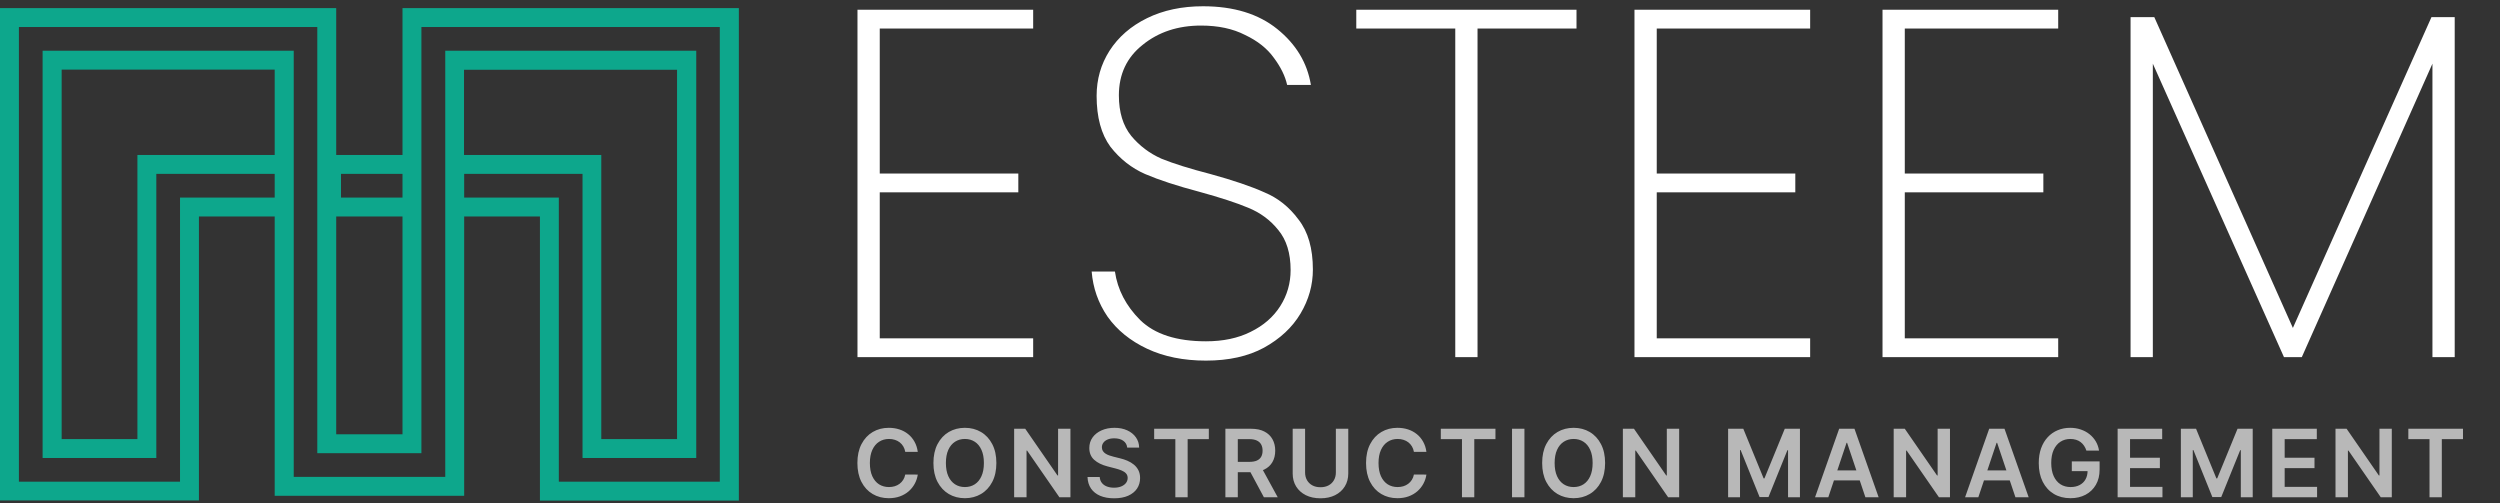 <svg xmlns="http://www.w3.org/2000/svg" width="308" height="62" viewBox="0 0 308 62" fill="none"><rect x="0" y="0" width="308" height="62" fill="#333333" stroke="none"/><path d="M108.385 3.516V21.38H125.457V23.697H108.385V41.683H127.286V44H105.641V1.199H127.286V3.516H108.385ZM148.577 44.427C145.813 44.427 143.395 43.939 141.322 42.964C139.249 41.988 137.623 40.667 136.444 39C135.306 37.334 134.656 35.484 134.493 33.452H137.359C137.684 35.688 138.72 37.679 140.468 39.427C142.257 41.175 144.96 42.049 148.577 42.049C150.691 42.049 152.52 41.663 154.064 40.891C155.65 40.118 156.869 39.061 157.723 37.72C158.576 36.379 159.003 34.895 159.003 33.269C159.003 31.196 158.495 29.55 157.479 28.331C156.503 27.111 155.264 26.197 153.76 25.587C152.296 24.977 150.305 24.327 147.784 23.636C145.021 22.904 142.785 22.173 141.078 21.441C139.411 20.709 137.989 19.592 136.81 18.088C135.672 16.543 135.103 14.45 135.103 11.808C135.103 9.775 135.631 7.926 136.688 6.259C137.785 4.552 139.33 3.211 141.322 2.235C143.313 1.26 145.61 0.772 148.211 0.772C151.991 0.772 155.04 1.707 157.357 3.577C159.674 5.446 161.056 7.743 161.503 10.466H158.576C158.332 9.369 157.784 8.251 156.93 7.113C156.117 5.975 154.938 5.04 153.394 4.308C151.89 3.536 150.081 3.15 147.967 3.15C145.122 3.15 142.724 3.943 140.773 5.528C138.822 7.072 137.846 9.145 137.846 11.747C137.846 13.82 138.354 15.486 139.371 16.746C140.387 17.966 141.626 18.901 143.09 19.551C144.594 20.161 146.606 20.791 149.126 21.441C151.93 22.213 154.146 22.965 155.772 23.697C157.438 24.388 158.84 25.506 159.979 27.05C161.157 28.554 161.747 30.607 161.747 33.208C161.747 35.119 161.239 36.927 160.222 38.635C159.206 40.342 157.702 41.744 155.711 42.842C153.76 43.898 151.382 44.427 148.577 44.427ZM194.226 1.199V3.516H182.032V44H179.289V3.516H167.094V1.199H194.226ZM204.111 3.516V21.38H221.182V23.697H204.111V41.683H223.011V44H201.367V1.199H223.011V3.516H204.111ZM234.67 3.516V21.38H251.741V23.697H234.67V41.683H253.57V44H231.926V1.199H253.57V3.516H234.67ZM302.42 2.113V44H299.677V7.845L283.581 44H281.386L265.229 7.845V44H262.485V2.113H265.411L282.483 40.403L299.555 2.113H302.42Z" fill="white"></path><path opacity="0.65" d="M113.07 55.67H111.528C111.484 55.417 111.403 55.194 111.285 54.998C111.167 54.801 111.02 54.633 110.844 54.496C110.668 54.358 110.468 54.255 110.243 54.187C110.02 54.115 109.78 54.08 109.521 54.08C109.063 54.08 108.656 54.195 108.302 54.426C107.947 54.654 107.67 54.989 107.469 55.431C107.269 55.871 107.168 56.408 107.168 57.042C107.168 57.688 107.269 58.232 107.469 58.674C107.673 59.114 107.95 59.446 108.302 59.672C108.656 59.894 109.061 60.005 109.517 60.005C109.77 60.005 110.006 59.972 110.226 59.906C110.449 59.838 110.648 59.737 110.824 59.606C111.002 59.474 111.152 59.312 111.273 59.119C111.396 58.927 111.482 58.707 111.528 58.46L113.07 58.468C113.012 58.869 112.887 59.246 112.695 59.597C112.505 59.949 112.256 60.26 111.949 60.529C111.641 60.795 111.281 61.004 110.869 61.155C110.457 61.303 109.999 61.378 109.497 61.378C108.755 61.378 108.093 61.206 107.51 60.862C106.928 60.519 106.469 60.023 106.134 59.375C105.799 58.727 105.631 57.949 105.631 57.042C105.631 56.133 105.8 55.356 106.138 54.71C106.476 54.062 106.936 53.566 107.519 53.222C108.101 52.879 108.76 52.707 109.497 52.707C109.966 52.707 110.403 52.773 110.807 52.905C111.211 53.037 111.571 53.231 111.887 53.486C112.203 53.739 112.462 54.049 112.666 54.417C112.872 54.783 113.006 55.2 113.07 55.67ZM122.753 57.042C122.753 57.952 122.583 58.731 122.242 59.379C121.905 60.025 121.443 60.519 120.858 60.862C120.275 61.206 119.615 61.378 118.876 61.378C118.137 61.378 117.475 61.206 116.889 60.862C116.307 60.516 115.846 60.02 115.505 59.375C115.167 58.727 114.998 57.949 114.998 57.042C114.998 56.133 115.167 55.356 115.505 54.71C115.846 54.062 116.307 53.566 116.889 53.222C117.475 52.879 118.137 52.707 118.876 52.707C119.615 52.707 120.275 52.879 120.858 53.222C121.443 53.566 121.905 54.062 122.242 54.71C122.583 55.356 122.753 56.133 122.753 57.042ZM121.216 57.042C121.216 56.402 121.116 55.862 120.916 55.423C120.718 54.981 120.443 54.647 120.091 54.422C119.74 54.194 119.335 54.08 118.876 54.08C118.417 54.08 118.012 54.194 117.66 54.422C117.308 54.647 117.032 54.981 116.832 55.423C116.634 55.862 116.535 56.402 116.535 57.042C116.535 57.682 116.634 58.224 116.832 58.666C117.032 59.106 117.308 59.439 117.66 59.667C118.012 59.893 118.417 60.005 118.876 60.005C119.335 60.005 119.74 59.893 120.091 59.667C120.443 59.439 120.718 59.106 120.916 58.666C121.116 58.224 121.216 57.682 121.216 57.042ZM131.877 52.823V61.262H130.517L126.54 55.514H126.47V61.262H124.942V52.823H126.31L130.282 58.575H130.356V52.823H131.877ZM138.872 55.143C138.834 54.783 138.672 54.503 138.386 54.302C138.103 54.102 137.735 54.001 137.281 54.001C136.963 54.001 136.689 54.049 136.461 54.145C136.233 54.242 136.059 54.372 135.938 54.537C135.817 54.702 135.755 54.89 135.753 55.102C135.753 55.277 135.792 55.43 135.872 55.559C135.955 55.688 136.066 55.798 136.206 55.889C136.346 55.977 136.501 56.051 136.672 56.111C136.842 56.172 137.014 56.222 137.187 56.264L137.978 56.461C138.297 56.536 138.603 56.636 138.897 56.762C139.194 56.889 139.459 57.048 139.692 57.24C139.928 57.432 140.115 57.665 140.253 57.937C140.39 58.209 140.459 58.527 140.459 58.893C140.459 59.387 140.332 59.823 140.08 60.199C139.827 60.573 139.461 60.865 138.983 61.077C138.508 61.286 137.933 61.39 137.257 61.39C136.6 61.39 136.03 61.288 135.547 61.085C135.066 60.882 134.689 60.585 134.417 60.195C134.148 59.805 134.003 59.33 133.981 58.769H135.485C135.507 59.063 135.597 59.307 135.757 59.503C135.916 59.698 136.123 59.843 136.379 59.939C136.637 60.036 136.926 60.084 137.244 60.084C137.577 60.084 137.868 60.034 138.118 59.935C138.371 59.834 138.569 59.694 138.711 59.515C138.854 59.334 138.927 59.122 138.93 58.88C138.927 58.661 138.862 58.479 138.736 58.336C138.61 58.191 138.433 58.07 138.205 57.974C137.979 57.875 137.716 57.787 137.413 57.71L136.453 57.463C135.758 57.284 135.209 57.014 134.805 56.651C134.404 56.286 134.203 55.801 134.203 55.196C134.203 54.699 134.338 54.264 134.607 53.89C134.879 53.516 135.248 53.227 135.715 53.02C136.183 52.812 136.711 52.707 137.302 52.707C137.901 52.707 138.426 52.812 138.876 53.02C139.33 53.227 139.685 53.514 139.944 53.882C140.202 54.247 140.335 54.667 140.343 55.143H138.872ZM142.193 54.104V52.823H148.927V54.104H146.318V61.262H144.802V54.104H142.193ZM150.968 61.262V52.823H154.133C154.781 52.823 155.325 52.935 155.764 53.161C156.207 53.386 156.541 53.702 156.766 54.108C156.994 54.512 157.108 54.983 157.108 55.522C157.108 56.063 156.992 56.533 156.762 56.931C156.534 57.327 156.197 57.633 155.752 57.85C155.307 58.064 154.76 58.172 154.112 58.172H151.858V56.902H153.906C154.285 56.902 154.595 56.85 154.837 56.746C155.079 56.639 155.258 56.483 155.373 56.28C155.491 56.074 155.55 55.821 155.55 55.522C155.55 55.222 155.491 54.967 155.373 54.755C155.255 54.541 155.075 54.379 154.833 54.269C154.591 54.156 154.28 54.1 153.898 54.1H152.497V61.262H150.968ZM155.328 57.438L157.417 61.262H155.711L153.659 57.438H155.328ZM164.578 52.823H166.107V58.336C166.107 58.941 165.964 59.472 165.678 59.931C165.395 60.39 164.997 60.748 164.483 61.007C163.969 61.262 163.369 61.39 162.682 61.39C161.993 61.39 161.391 61.262 160.877 61.007C160.364 60.748 159.965 60.39 159.682 59.931C159.399 59.472 159.258 58.941 159.258 58.336V52.823H160.787V58.209C160.787 58.56 160.864 58.873 161.017 59.148C161.174 59.423 161.394 59.639 161.677 59.795C161.96 59.949 162.295 60.026 162.682 60.026C163.07 60.026 163.405 59.949 163.688 59.795C163.973 59.639 164.193 59.423 164.347 59.148C164.501 58.873 164.578 58.56 164.578 58.209V52.823ZM175.735 55.67H174.194C174.15 55.417 174.069 55.194 173.951 54.998C173.833 54.801 173.686 54.633 173.51 54.496C173.334 54.358 173.133 54.255 172.908 54.187C172.686 54.115 172.445 54.08 172.187 54.08C171.728 54.08 171.322 54.195 170.967 54.426C170.613 54.654 170.335 54.989 170.135 55.431C169.934 55.871 169.834 56.408 169.834 57.042C169.834 57.688 169.934 58.232 170.135 58.674C170.338 59.114 170.616 59.446 170.967 59.672C171.322 59.894 171.727 60.005 172.183 60.005C172.436 60.005 172.672 59.972 172.892 59.906C173.114 59.838 173.313 59.737 173.489 59.606C173.668 59.474 173.817 59.312 173.938 59.119C174.062 58.927 174.147 58.707 174.194 58.46L175.735 58.468C175.677 58.869 175.552 59.246 175.36 59.597C175.17 59.949 174.922 60.26 174.614 60.529C174.306 60.795 173.947 61.004 173.534 61.155C173.122 61.303 172.665 61.378 172.162 61.378C171.42 61.378 170.758 61.206 170.176 60.862C169.594 60.519 169.135 60.023 168.8 59.375C168.464 58.727 168.297 57.949 168.297 57.042C168.297 56.133 168.466 55.356 168.804 54.71C169.142 54.062 169.602 53.566 170.184 53.222C170.767 52.879 171.426 52.707 172.162 52.707C172.632 52.707 173.069 52.773 173.473 52.905C173.877 53.037 174.236 53.231 174.552 53.486C174.868 53.739 175.128 54.049 175.331 54.417C175.537 54.783 175.672 55.2 175.735 55.67ZM177.507 54.104V52.823H184.24V54.104H181.632V61.262H180.115V54.104H177.507ZM187.81 52.823V61.262H186.281V52.823H187.81ZM197.749 57.042C197.749 57.952 197.579 58.731 197.238 59.379C196.901 60.025 196.439 60.519 195.854 60.862C195.271 61.206 194.611 61.378 193.872 61.378C193.133 61.378 192.471 61.206 191.885 60.862C191.303 60.516 190.842 60.02 190.501 59.375C190.163 58.727 189.994 57.949 189.994 57.042C189.994 56.133 190.163 55.356 190.501 54.71C190.842 54.062 191.303 53.566 191.885 53.222C192.471 52.879 193.133 52.707 193.872 52.707C194.611 52.707 195.271 52.879 195.854 53.222C196.439 53.566 196.901 54.062 197.238 54.71C197.579 55.356 197.749 56.133 197.749 57.042ZM196.212 57.042C196.212 56.402 196.112 55.862 195.912 55.423C195.714 54.981 195.439 54.647 195.087 54.422C194.736 54.194 194.331 54.08 193.872 54.08C193.413 54.08 193.008 54.194 192.656 54.422C192.304 54.647 192.028 54.981 191.828 55.423C191.63 55.862 191.531 56.402 191.531 57.042C191.531 57.682 191.63 58.224 191.828 58.666C192.028 59.106 192.304 59.439 192.656 59.667C193.008 59.893 193.413 60.005 193.872 60.005C194.331 60.005 194.736 59.893 195.087 59.667C195.439 59.439 195.714 59.106 195.912 58.666C196.112 58.224 196.212 57.682 196.212 57.042ZM206.873 52.823V61.262H205.513L201.536 55.514H201.466V61.262H199.938V52.823H201.306L205.278 58.575H205.352V52.823H206.873ZM212.903 52.823H214.774L217.279 58.938H217.378L219.883 52.823H221.754V61.262H220.287V55.464H220.209L217.877 61.237H216.78L214.448 55.452H214.37V61.262H212.903V52.823ZM225.246 61.262H223.614L226.585 52.823H228.472L231.448 61.262H229.816L227.562 54.553H227.496L225.246 61.262ZM225.299 57.953H229.75V59.181H225.299V57.953ZM240.237 52.823V61.262H238.877L234.901 55.514H234.831V61.262H233.302V52.823H234.67L238.643 58.575H238.717V52.823H240.237ZM243.73 61.262H242.098L245.069 52.823H246.956L249.932 61.262H248.3L246.046 54.553H245.98L243.73 61.262ZM243.783 57.953H248.234V59.181H243.783V57.953ZM257.043 55.518C256.974 55.295 256.88 55.096 256.759 54.92C256.641 54.742 256.498 54.589 256.33 54.463C256.165 54.336 255.976 54.242 255.761 54.178C255.547 54.112 255.314 54.08 255.061 54.08C254.608 54.08 254.204 54.194 253.849 54.422C253.495 54.65 253.216 54.985 253.013 55.427C252.812 55.867 252.712 56.402 252.712 57.034C252.712 57.672 252.812 58.211 253.013 58.654C253.213 59.096 253.492 59.432 253.849 59.663C254.207 59.891 254.621 60.005 255.094 60.005C255.522 60.005 255.893 59.923 256.207 59.758C256.522 59.593 256.766 59.36 256.936 59.057C257.106 58.753 257.191 58.395 257.191 57.986L257.538 58.04H255.246V56.845H258.671V57.858C258.671 58.581 258.517 59.206 258.209 59.733C257.902 60.261 257.479 60.667 256.94 60.953C256.402 61.236 255.783 61.378 255.086 61.378C254.308 61.378 253.626 61.203 253.038 60.854C252.452 60.503 251.995 60.004 251.665 59.358C251.338 58.71 251.175 57.941 251.175 57.051C251.175 56.369 251.271 55.761 251.463 55.225C251.658 54.689 251.93 54.235 252.279 53.861C252.628 53.485 253.038 53.199 253.507 53.004C253.977 52.806 254.488 52.707 255.04 52.707C255.507 52.707 255.943 52.776 256.347 52.913C256.751 53.048 257.109 53.24 257.422 53.49C257.738 53.74 257.998 54.037 258.201 54.38C258.404 54.724 258.538 55.103 258.601 55.518H257.043ZM260.892 61.262V52.823H266.381V54.104H262.421V56.395H266.097V57.677H262.421V59.981H266.414V61.262H260.892ZM268.683 52.823H270.554L273.06 58.938H273.159L275.664 52.823H277.535V61.262H276.068V55.464H275.99L273.657 61.237H272.561L270.229 55.452H270.15V61.262H268.683V52.823ZM279.943 61.262V52.823H285.432V54.104H281.471V56.395H285.147V57.677H281.471V59.981H285.465V61.262H279.943ZM294.669 52.823V61.262H293.31L289.333 55.514H289.263V61.262H287.734V52.823H289.102L293.075 58.575H293.149V52.823H294.669ZM296.707 54.104V52.823H303.441V54.104H300.832V61.262H299.316V54.104H296.707Z" fill="white"></path><path fill-rule="evenodd" clip-rule="evenodd" d="M57.167 1H49.589V19.093H41.42V1H0V8.577V54.077V61.654H24.508V26.67H33.842V61.081H57.185V26.67H66.519V61.672H91.026V1H57.185H57.167ZM42.011 21.421H49.589V24.341H42.011V21.421ZM41.42 26.67H49.589V53.504H41.42V26.67ZM33.842 19.093H16.93V54.095H7.596V8.577H33.842V19.075V19.093ZM88.68 58.752V59.344H68.848V24.341H57.185V21.421H68.848H71.768V56.424H85.777V6.249H54.856V58.752H36.188V6.249H5.249V56.424H19.259V24.341V21.421H22.179H33.842V24.341H22.179V59.344H2.329V3.329H39.091V55.833H51.918V6.249V3.329H88.68V58.752ZM57.167 19.093V8.595H83.413V54.095H74.079V19.093H57.167Z" fill="#0DA78C"></path></svg>